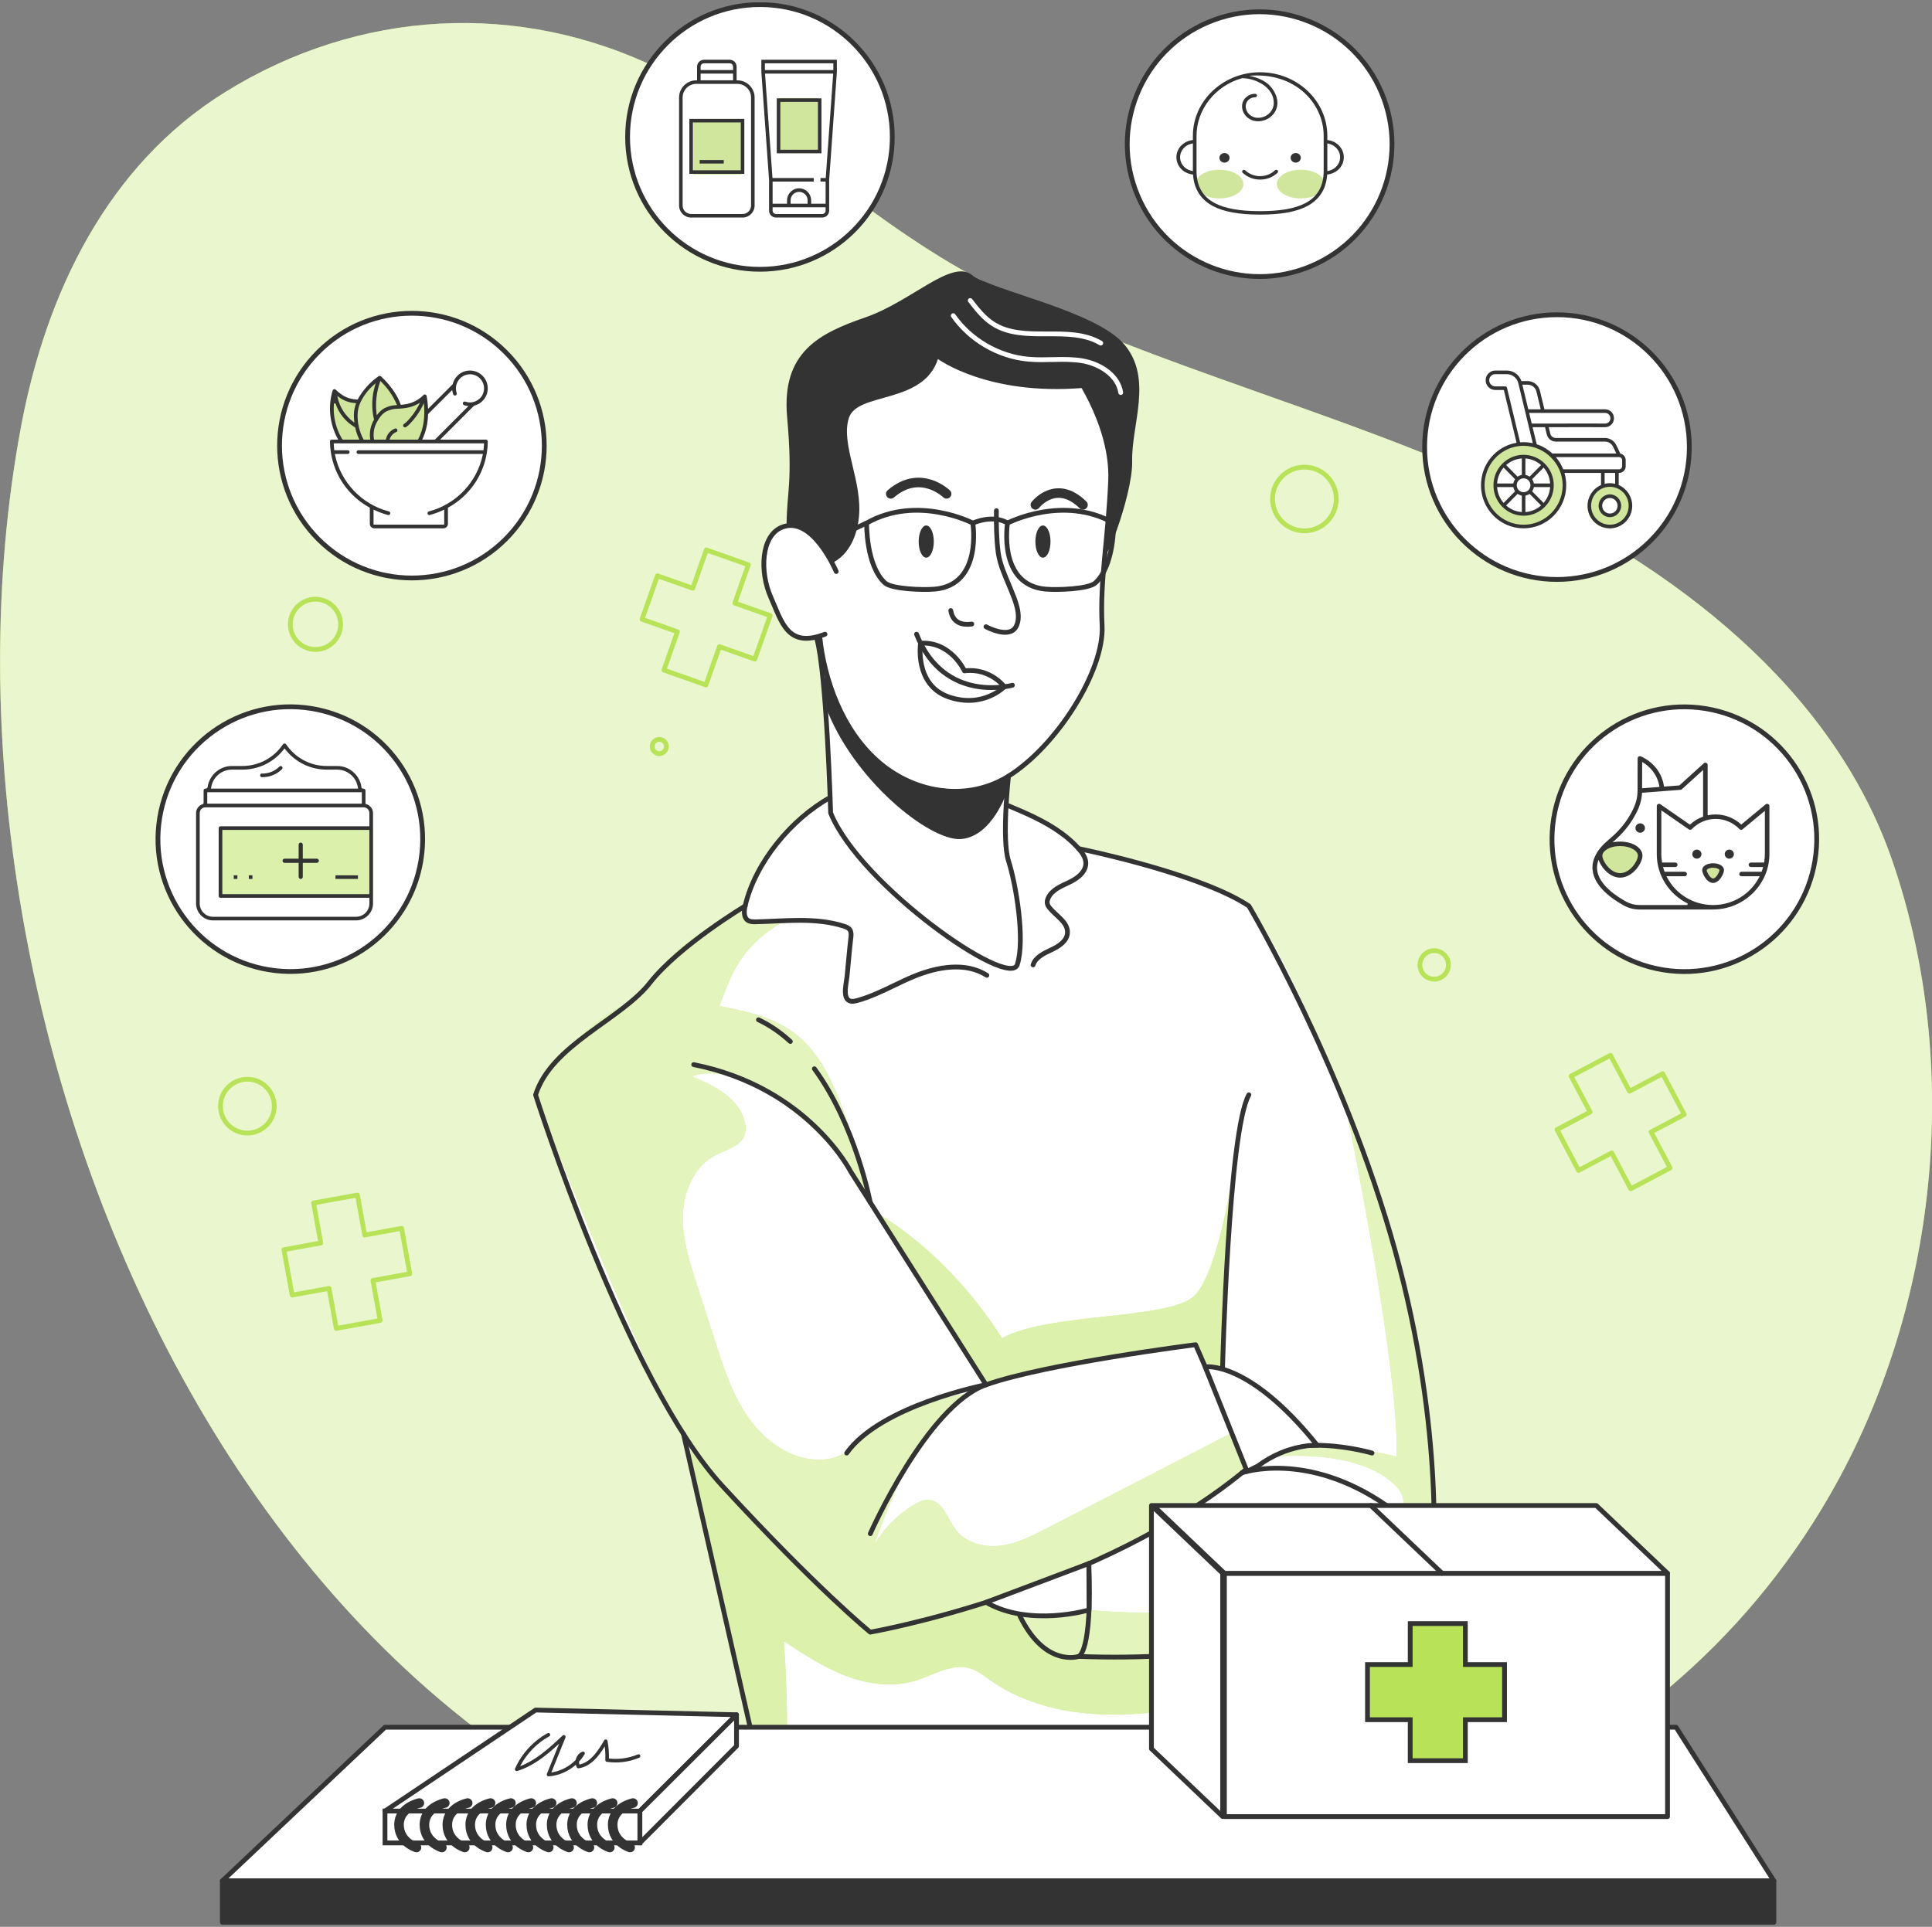 <svg width="404" height="403" viewBox="0 0 404 403" fill="none" xmlns="http://www.w3.org/2000/svg">
<rect x="0" y="0" width="404" height="403" fill="#808080" stroke="none"/>
<g clip-path="url(#clip0_6418_1589)">
<path d="M46.99 19.319C74.978 1.916 108.527 0.003 138.087 14.511C163.253 26.867 182.84 47.764 208.052 60.084C242.529 76.936 280.287 86.148 315.095 102.282C349.912 118.426 383.222 143.727 395.704 180.024C410.447 222.893 405.245 273.311 382.744 312.504C346.19 376.206 273.66 398.822 203.851 398.004C56.311 396.267 -19.675 217.543 4.416 89.136C9.646 61.27 22.459 34.581 46.981 19.328L46.99 19.319Z" fill="#B8E359"/>
<path opacity="0.7" d="M46.99 19.319C74.978 1.916 108.527 0.003 138.087 14.511C163.253 26.867 182.84 47.764 208.052 60.084C242.529 76.936 280.287 86.148 315.095 102.282C349.912 118.426 383.222 143.727 395.704 180.024C410.447 222.893 405.245 273.311 382.744 312.504C346.19 376.206 273.66 398.822 203.851 398.004C56.311 396.267 -19.675 217.543 4.416 89.136C9.646 61.27 22.459 34.581 46.981 19.328L46.99 19.319Z" fill="white"/>
<path d="M83.973 256.91L76.261 258.307L74.745 249.941L65.572 251.596L67.088 259.971L59.367 261.369L61.095 270.866L68.807 269.468L70.324 277.835L79.497 276.171L77.98 267.804L85.692 266.407L83.973 256.91Z" stroke="#B8E359" stroke-linecap="round" stroke-linejoin="round"/>
<path d="M161.052 128.751L153.662 126.14L156.493 118.123L147.697 115.016L144.866 123.032L137.476 120.421L134.259 129.523L141.658 132.134L138.827 140.151L147.614 143.258L150.445 135.242L157.835 137.853L161.052 128.751Z" stroke="#B8E359" stroke-linecap="round" stroke-linejoin="round"/>
<path d="M347.675 224.558L340.745 228.226L336.765 220.715L328.529 225.072L332.509 232.593L325.579 236.261L330.092 244.793L337.022 241.124L341.002 248.636L349.237 244.278L345.258 236.757L352.188 233.089L347.675 224.558Z" stroke="#B8E359" stroke-linecap="round" stroke-linejoin="round"/>
<path d="M51.729 236.978C54.836 236.978 57.355 234.459 57.355 231.352C57.355 228.244 54.836 225.725 51.729 225.725C48.623 225.725 46.104 228.244 46.104 231.352C46.104 234.459 48.623 236.978 51.729 236.978Z" stroke="#B8E359" stroke-linecap="round" stroke-linejoin="round"/>
<path d="M139.351 156.129C139.351 156.948 138.689 157.619 137.862 157.619C137.035 157.619 136.373 156.957 136.373 156.129C136.373 155.302 137.035 154.64 137.862 154.64C138.689 154.64 139.351 155.302 139.351 156.129Z" stroke="#B8E359" stroke-linecap="round" stroke-linejoin="round"/>
<path d="M71.224 130.58C71.224 133.485 68.871 135.839 65.967 135.839C63.062 135.839 60.709 133.485 60.709 130.58C60.709 127.675 63.062 125.322 65.967 125.322C68.871 125.322 71.224 127.675 71.224 130.58Z" stroke="#B8E359" stroke-linecap="round" stroke-linejoin="round"/>
<path d="M302.876 201.812C302.876 203.458 301.543 204.791 299.898 204.791C298.253 204.791 296.92 203.458 296.92 201.812C296.92 200.167 298.253 198.834 299.898 198.834C301.543 198.834 302.876 200.167 302.876 201.812Z" stroke="#B8E359" stroke-linecap="round" stroke-linejoin="round"/>
<path d="M272.765 111.026C276.445 111.026 279.429 108.041 279.429 104.36C279.429 100.679 276.445 97.695 272.765 97.695C269.084 97.695 266.101 100.679 266.101 104.36C266.101 108.041 269.084 111.026 272.765 111.026Z" stroke="#B8E359" stroke-linecap="round" stroke-linejoin="round"/>
<path d="M180.156 164.266C179.798 164.799 169.255 166.895 163.796 174.848C158.336 182.8 155.836 189.475 155.836 189.475C155.836 189.475 146.69 194.917 142.003 199.404C137.315 203.89 131.727 209.848 127.416 212.974C123.105 216.099 114.245 222.029 112.002 228.97C112.002 228.97 125.302 265.396 129.061 273.449C132.821 281.503 142.104 298.594 142.104 298.594L158.612 368.897H254.616L257.888 344.782C257.888 344.782 287.264 339.009 299.59 328.252C299.59 328.252 300.748 301.6 295.61 277.798C290.463 253.995 272.999 204.571 261.16 189.465C261.16 189.465 242.254 180.419 225.571 177.477C225.571 177.477 214.744 168.918 207.648 168.008C200.552 167.088 180.166 164.257 180.166 164.257L180.156 164.266Z" fill="white"/>
<path d="M256.574 355.668C248.053 357.295 240.627 358.702 231.959 358.6C223.292 358.499 214.422 356.55 207.317 351.577C205.856 350.556 204.44 349.388 202.721 348.91C198.953 347.853 195.221 350.345 191.48 351.503C186.737 352.974 181.535 352.275 176.884 350.51C172.243 348.745 168.051 345.987 163.906 343.256C164.522 351.714 164.724 360.2 164.494 368.677L158.584 368.916L143.446 302.29C143.446 302.29 169.338 332.38 181.967 341.353L206.168 335.12C206.168 335.12 208.457 337.014 213.246 337.97C213.246 337.97 215.442 346.419 227.796 346.437C240.149 346.456 257.861 344.801 257.861 344.801L256.565 355.668H256.574Z" fill="#B8E359"/>
<path opacity="0.5" d="M256.574 355.668C248.053 357.295 240.627 358.702 231.959 358.6C223.292 358.499 214.422 356.55 207.317 351.577C205.856 350.556 204.44 349.388 202.721 348.91C198.953 347.853 195.221 350.345 191.48 351.503C186.737 352.974 181.535 352.275 176.884 350.51C172.243 348.745 168.051 345.987 163.906 343.256C164.522 351.714 164.724 360.2 164.494 368.677L158.584 368.916L143.446 302.29C143.446 302.29 169.338 332.38 181.967 341.353L206.168 335.12C206.168 335.12 208.457 337.014 213.246 337.97C213.246 337.97 215.442 346.419 227.796 346.437C240.149 346.456 257.861 344.801 257.861 344.801L256.565 355.668H256.574Z" fill="white"/>
<path d="M281.382 231.352C281.382 231.352 292.65 285.934 292.053 304.68C292.053 304.68 276.786 300.396 266.124 304.68C266.124 304.68 284.268 302.657 292.08 310.977C299.893 319.298 275.848 341.16 227.731 336.72C227.731 336.72 218.135 339.735 213.264 337.97C213.264 337.97 214.569 346.658 227.814 346.437C241.004 345.913 279.599 345.591 299.581 328.271C299.581 328.271 302.09 278.083 281.382 231.352Z" fill="#B8E359"/>
<path opacity="0.6" d="M281.382 231.352C281.382 231.352 292.65 285.934 292.053 304.68C292.053 304.68 276.786 300.396 266.124 304.68C266.124 304.68 284.268 302.657 292.08 310.977C299.893 319.298 275.848 341.16 227.731 336.72C227.731 336.72 218.135 339.735 213.264 337.97C213.264 337.97 214.569 346.658 227.814 346.437C241.004 345.913 279.599 345.591 299.581 328.271C299.581 328.271 302.09 278.083 281.382 231.352Z" fill="white"/>
<path d="M258.403 241.814C258.403 241.814 255.076 265.984 249.726 271.04C244.377 276.097 219.367 274.451 209.495 279.894C209.495 279.894 200.194 263.768 183.355 253.665L206.187 289.63L225.921 284.96L250.011 281.236L252.033 285.888L255.655 285.861C255.655 285.861 256.059 260.146 258.403 241.814Z" fill="#B8E359"/>
<path opacity="0.5" d="M258.403 241.814C258.403 241.814 255.076 265.984 249.726 271.04C244.377 276.097 219.367 274.451 209.495 279.894C209.495 279.894 200.194 263.768 183.355 253.665L206.187 289.63L225.921 284.96L250.011 281.236L252.033 285.888L255.655 285.861C255.655 285.861 256.059 260.146 258.403 241.814Z" fill="white"/>
<path d="M164.007 192.573C153.685 198.65 152.536 205.499 150.404 210.39C155.772 211.457 161.323 212.597 165.763 215.805C171.314 219.823 174.265 226.451 176.581 232.896C178.769 238.992 180.607 245.216 182.077 251.522C177.123 242.55 169.963 234.799 161.415 229.154C156.452 225.881 150.33 223.243 144.687 225.091C149.429 227.095 154.788 229.826 155.79 234.873C155.955 235.719 155.983 236.61 155.698 237.41C154.852 239.791 151.884 240.435 149.641 241.593C145.266 243.846 142.995 248.985 142.793 253.904C142.591 258.822 144.117 263.621 145.615 268.31C146.929 272.41 148.244 276.511 149.558 280.602C151.24 285.842 152.959 291.156 155.992 295.753C159.025 300.35 163.603 304.202 169.035 305.112C171.305 305.489 173.704 305.333 175.781 304.349C177.427 303.568 178.796 302.326 180.212 301.177C186.682 295.937 194.615 292.508 202.868 291.395C192.188 298.456 187.133 311.272 182.702 323.288C184.725 319.748 187.684 316.751 191.205 314.683C192.151 314.131 193.199 313.625 194.302 313.708C197.197 313.938 198.116 317.634 199.872 319.96C201.958 322.727 205.791 323.702 209.238 323.269C212.676 322.837 215.838 321.219 218.926 319.629C231.95 312.908 244.974 306.188 258.008 299.467L260.802 307.741C260.802 307.741 229.68 332.555 181.995 341.344C181.995 341.344 151.01 316.861 140.045 295.155C129.07 273.449 112.02 228.971 112.02 228.971C112.02 228.971 118.261 217.148 128.969 210.969C128.969 210.969 136.957 207.191 138.639 202.521C140.321 197.85 155.33 189.787 155.33 189.787C155.33 189.787 153.363 194.724 164.035 192.564L164.007 192.573Z" fill="#B8E359"/>
<path opacity="0.6" d="M164.007 192.573C153.685 198.65 152.536 205.499 150.404 210.39C155.772 211.457 161.323 212.597 165.763 215.805C171.314 219.823 174.265 226.451 176.581 232.896C178.769 238.992 180.607 245.216 182.077 251.522C177.123 242.55 169.963 234.799 161.415 229.154C156.452 225.881 150.33 223.243 144.687 225.091C149.429 227.095 154.788 229.826 155.79 234.873C155.955 235.719 155.983 236.61 155.698 237.41C154.852 239.791 151.884 240.435 149.641 241.593C145.266 243.846 142.995 248.985 142.793 253.904C142.591 258.822 144.117 263.621 145.615 268.31C146.929 272.41 148.244 276.511 149.558 280.602C151.24 285.842 152.959 291.156 155.992 295.753C159.025 300.35 163.603 304.202 169.035 305.112C171.305 305.489 173.704 305.333 175.781 304.349C177.427 303.568 178.796 302.326 180.212 301.177C186.682 295.937 194.615 292.508 202.868 291.395C192.188 298.456 187.133 311.272 182.702 323.288C184.725 319.748 187.684 316.751 191.205 314.683C192.151 314.131 193.199 313.625 194.302 313.708C197.197 313.938 198.116 317.634 199.872 319.96C201.958 322.727 205.791 323.702 209.238 323.269C212.676 322.837 215.838 321.219 218.926 319.629C231.95 312.908 244.974 306.188 258.008 299.467L260.802 307.741C260.802 307.741 229.68 332.555 181.995 341.344C181.995 341.344 151.01 316.861 140.045 295.155C129.07 273.449 112.02 228.971 112.02 228.971C112.02 228.971 118.261 217.148 128.969 210.969C128.969 210.969 136.957 207.191 138.639 202.521C140.321 197.85 155.33 189.787 155.33 189.787C155.33 189.787 153.363 194.724 164.035 192.564L164.007 192.573Z" fill="white"/>
<path d="M167.288 107.955C167.288 107.955 165.202 83.62 175.689 81.275C186.177 78.931 192.068 69.342 192.068 69.342L229.275 79.731L235.048 102.108L231.334 113.444C231.334 113.444 230.562 123.943 230.388 129.146C230.213 134.341 230.369 138.377 226.444 144.647C222.52 150.917 218.862 157.214 210.359 162.666V176.999C210.359 176.999 215.617 192.343 212.712 201.757C212.712 201.757 210.975 203.587 206.168 200.829C201.361 198.071 180.846 184.354 173.686 170.03L171.461 133.614C171.461 133.614 165.551 134.525 163.005 129.146C159.273 123.878 159.421 117.728 160.864 112.726C162.307 107.725 168.566 110.97 168.566 110.97L167.279 107.964L167.288 107.955Z" fill="white"/>
<path d="M210.019 143.635C210.019 143.635 207.051 139.976 201.683 140.307C201.683 140.307 197.207 133.237 192.501 134.534C192.501 134.534 191.048 142.027 196.701 144.968C204.045 148.802 210.029 143.626 210.029 143.626L210.019 143.635Z" fill="white"/>
<path d="M223.852 76.632C223.852 76.632 232.75 88.336 232.244 100.536C231.739 112.745 229.956 121.387 230.461 130.801C230.967 140.215 221.049 155.982 210.883 162.335C203.273 167.088 193.75 166.279 186.351 161.37C178.097 155.89 173.52 145.934 171.866 136.428C171.7 135.49 171.572 134.543 171.47 133.596" stroke="#333333" stroke-linecap="round" stroke-linejoin="round"/>
<path d="M210.883 162.344C210.883 162.344 209.431 175.519 210.883 180.042C212.473 184.997 214.394 196.535 212.722 201.748C211.049 206.961 179.752 185.053 173.695 170.021C173.695 170.021 172.868 140.813 170.781 133.504" stroke="#333333" stroke-linecap="round" stroke-linejoin="round"/>
<path d="M211.711 143.313C211.711 143.313 197.473 147.34 191.655 132.64" stroke="#333333" stroke-linecap="round" stroke-linejoin="round"/>
<path d="M210.589 165.516C210.589 165.516 207.556 174.921 201.012 175.482C194.467 176.043 178.107 162.924 172.555 147.469V139.728C172.555 139.728 177.169 159.917 190.616 163.65C204.063 167.382 210.369 162.648 210.369 162.648L210.598 165.507L210.589 165.516Z" fill="#333333"/>
<path d="M192.5 134.534C198.824 134.092 201.683 140.307 201.683 140.307C207.069 139.655 210.019 143.635 210.019 143.635C210.019 143.635 205.534 148.251 198.355 145.75C191.177 143.249 192.491 134.534 192.491 134.534H192.5Z" stroke="#333333" stroke-linecap="round" stroke-linejoin="round"/>
<path d="M208.356 106.806C208.328 109.702 208.356 112.671 208.733 115.549C209.082 118.151 210.277 120.633 211.279 123.088C212.189 125.312 213.733 128.732 212.455 131.077C211.003 133.734 206.177 131.077 206.177 131.077" stroke="#333333" stroke-linecap="round" stroke-linejoin="round"/>
<path d="M203.208 130.516C201.582 130.746 199.275 130.534 198.815 127.694" stroke="#333333" stroke-linecap="round" stroke-linejoin="round"/>
<path d="M197.942 103.294C197.942 103.294 192.491 97.934 186.269 103.294" stroke="#333333" stroke-width="2" stroke-linecap="round" stroke-linejoin="round"/>
<path d="M216.509 105.592C216.509 105.592 220.81 100.039 226.463 105.592" stroke="#333333" stroke-width="2" stroke-linecap="round" stroke-linejoin="round"/>
<path d="M174.862 119.53C174.862 119.53 169.936 107.725 163.529 110.262C159.108 112.018 158.841 119.64 161.185 124.917C163.529 130.194 164.706 135.664 172.518 132.64" stroke="#333333" stroke-linecap="round" stroke-linejoin="round"/>
<path d="M173.989 117.718C173.989 117.718 178.713 116.045 179.587 108.378C180.46 100.71 175.754 93.034 177.491 87.462C179.237 81.882 192.997 84.677 196.14 75.088C196.14 75.088 206.471 82.792 226.454 81.137C226.454 81.137 230.682 88.326 231.417 92.721C232.125 96.978 232.621 106.061 231.343 113.443C231.307 113.682 231.261 113.912 231.215 114.142C229.772 121.635 236.923 103.956 236.748 96.408C236.573 88.86 241.105 79.271 235.176 72.127C229.248 64.984 207.492 60.801 203.208 57.482C198.925 54.172 190.561 63.062 180.974 66.372C171.388 69.682 163.373 73.589 164.595 87.242C165.818 100.894 164.522 102.724 164.476 109.913C164.476 109.913 168.924 108.24 173.989 117.728V117.718Z" fill="#333333"/>
<path d="M192.105 113.269C192.105 115.126 192.813 116.634 193.686 116.634C194.559 116.634 195.267 115.126 195.267 113.269C195.267 111.412 194.559 109.904 193.686 109.904C192.813 109.904 192.105 111.412 192.105 113.269Z" fill="#333333"/>
<path d="M216.508 113.269C216.508 115.126 217.216 116.634 218.089 116.634C218.963 116.634 219.67 115.126 219.67 113.269C219.67 111.412 218.963 109.904 218.089 109.904C217.216 109.904 216.508 111.412 216.508 113.269Z" fill="#333333"/>
<path d="M206.361 203.982C201.894 201.141 195.984 202.199 191.085 204.221C188.401 205.324 185.846 206.731 183.171 207.862C181.838 208.423 180.487 208.947 179.09 209.305C175.735 210.179 176.939 206.014 177.132 204.148C177.408 201.482 177.601 198.797 177.923 196.131C177.987 195.579 178.042 194.972 177.739 194.494C177.454 194.053 176.93 193.851 176.425 193.695C170.533 191.819 164.182 192.665 158.005 192.794C157.454 192.803 156.856 192.794 156.387 192.49C155.477 191.883 155.569 190.532 155.817 189.465C157.941 180.382 165.432 171.345 173.575 166.803" stroke="#333333" stroke-linecap="round" stroke-linejoin="round"/>
<path d="M210.369 168.311C214.422 170.003 218.586 171.759 222.078 174.351C223.338 175.28 224.514 176.319 225.562 177.495C226.325 178.36 227.051 179.38 227.06 180.539C227.06 181.633 226.444 182.543 225.599 183.269C224.992 183.784 224.275 184.207 223.577 184.538C221.885 185.338 219.946 186.119 219.183 187.82C219.027 188.178 218.926 188.583 218.999 188.969C219.064 189.328 219.275 189.64 219.514 189.925C220.911 191.626 223.374 192.941 223.218 195.138C223.099 196.839 221.398 197.933 219.854 198.65C218.31 199.376 216.545 200.185 216.021 201.813" stroke="#333333" stroke-linecap="round" stroke-linejoin="round"/>
<path d="M234.358 82.103C233.77 78.407 229.919 76.053 226.224 75.446C222.529 74.849 218.742 75.474 215.01 75.124C208.797 74.555 202.905 71.125 199.33 66.014" stroke="white" stroke-linecap="round" stroke-linejoin="round"/>
<path d="M230.176 71.76C223.503 67.816 214.128 71.916 207.62 67.715C205.709 66.483 204.275 64.653 202.887 62.851" stroke="white" stroke-linecap="round" stroke-linejoin="round"/>
<path d="M145.064 222.664C168.989 227.426 177.877 245.022 177.877 245.022L206.187 289.621" stroke="#333333" stroke-linecap="round" stroke-linejoin="round"/>
<path d="M165.266 217.828C163.263 215.998 161.047 214.435 158.603 213.286" stroke="#333333" stroke-linecap="round" stroke-linejoin="round"/>
<path d="M181.976 251.495C181.976 251.495 178.952 235.388 170.294 223.528" stroke="#333333" stroke-linecap="round" stroke-linejoin="round"/>
<path d="M255.655 285.851C255.655 285.851 256.896 236.509 261.151 228.98" stroke="#333333" stroke-linecap="round" stroke-linejoin="round"/>
<path d="M155.827 189.484C155.827 189.484 142.04 197.74 135.918 205.536C129.797 213.332 115.329 218.481 111.993 228.989C111.993 228.989 131.056 289.032 151.02 310.748C170.983 332.463 181.976 341.362 181.976 341.362C181.976 341.362 230.001 333.015 261.151 306.85L250.011 281.245C250.011 281.245 218.604 285.217 206.187 289.63C193.769 294.043 181.985 320.76 181.985 320.76" stroke="#333333" stroke-linecap="round" stroke-linejoin="round"/>
<path d="M206.177 289.621C206.177 289.621 184.191 293.886 177.05 303.907" stroke="#333333" stroke-linecap="round" stroke-linejoin="round"/>
<path d="M142.922 299.917L158.602 368.916H254.598L257.879 344.801" stroke="#333333" stroke-linecap="round" stroke-linejoin="round"/>
<path d="M213.264 337.97C218.567 348.837 225.562 346.437 225.562 346.437C279.654 348.487 299.581 328.271 299.581 328.271C299.581 328.271 302.32 299.835 291.704 261.461C281.087 223.077 261.151 189.484 261.151 189.484C252.318 183.609 232.612 179.021 227.051 177.808C226.104 177.606 225.562 177.495 225.562 177.495" stroke="#333333" stroke-linecap="round" stroke-linejoin="round"/>
<path d="M225.553 346.437C225.553 346.437 228.421 345.968 227.685 327.011" stroke="#333333" stroke-linecap="round" stroke-linejoin="round"/>
<path d="M259.681 308.045C259.681 308.045 273.192 303.282 289.93 314.876" stroke="#333333" stroke-linecap="round" stroke-linejoin="round"/>
<path d="M286.896 303.907C286.896 303.907 269.194 298.64 261.151 307.079" stroke="#333333" stroke-linecap="round" stroke-linejoin="round"/>
<path d="M263.072 306.592L260.774 307.741L252.024 285.879C252.024 285.879 261.087 284.399 275.444 302.28C275.444 302.28 269.313 301.94 263.063 306.592H263.072Z" fill="white" stroke="#333333" stroke-linecap="round" stroke-linejoin="round"/>
<path d="M227.685 327.011L227.731 336.72C227.731 336.72 215.341 340.397 206.186 335.12L227.694 327.011H227.685Z" fill="white" stroke="#333333" stroke-linecap="round" stroke-linejoin="round"/>
<path d="M203.42 109.398C203.42 109.398 191.848 103.386 181.223 109.398C181.223 109.398 181.048 118.27 185.055 121.92C186.48 123.216 193.015 123.437 195.479 123.216C205.516 122.306 203.42 109.398 203.42 109.398Z" stroke="#333333" stroke-miterlimit="10"/>
<path d="M210.681 109.398C210.681 109.398 222.253 103.386 232.878 109.398C232.878 109.398 233.053 118.27 229.046 121.92C227.621 123.216 221.086 123.437 218.623 123.216C208.586 122.306 210.681 109.398 210.681 109.398Z" stroke="#333333" stroke-miterlimit="10"/>
<path d="M210.681 109.398C210.681 109.398 208.089 107.495 203.42 109.398" stroke="#333333" stroke-miterlimit="10"/>
<path d="M181.213 109.398L176.379 111.651" stroke="#333333" stroke-miterlimit="10"/>
<path d="M46.49 393.389L80.508 361.248H350.487L370.938 393.389H46.49Z" fill="white" stroke="#333333" stroke-linecap="round" stroke-linejoin="round"/>
<path d="M370.938 393.389H46.49V402.04H370.938V393.389Z" fill="#333333" stroke="#333333" stroke-linecap="round" stroke-linejoin="round"/>
<path d="M80.508 385.446V378.781H133.809V385.446H123.533H80.508Z" fill="white" stroke="#333333" stroke-miterlimit="10"/>
<path d="M80.508 378.78L111.998 357.654L154.012 358.637L133.809 378.78H80.508Z" fill="white" stroke="#333333" stroke-linecap="round" stroke-linejoin="round"/>
<path d="M133.809 385.446L154.012 365.201V358.637L133.809 378.78V385.446Z" fill="white" stroke="#333333" stroke-linecap="round" stroke-linejoin="round"/>
<path d="M132.375 377.107C132.375 377.107 128.119 377.953 128.119 381.64C128.119 385.326 131.768 386.402 131.768 386.402" stroke="#333333" stroke-width="2" stroke-linecap="round" stroke-linejoin="round"/>
<path d="M128.119 377.107C128.119 377.107 123.864 377.953 123.864 381.64C123.864 385.326 127.513 386.402 127.513 386.402" stroke="#333333" stroke-width="2" stroke-linecap="round" stroke-linejoin="round"/>
<path d="M123.864 377.107C123.864 377.107 119.608 377.953 119.608 381.64C119.608 385.326 123.257 386.402 123.257 386.402" stroke="#333333" stroke-width="2" stroke-linecap="round" stroke-linejoin="round"/>
<path d="M119.608 377.107C119.608 377.107 115.352 377.953 115.352 381.64C115.352 385.326 119.001 386.402 119.001 386.402" stroke="#333333" stroke-width="2" stroke-linecap="round" stroke-linejoin="round"/>
<path d="M115.352 377.107C115.352 377.107 111.097 377.953 111.097 381.64C111.097 385.326 114.746 386.402 114.746 386.402" stroke="#333333" stroke-width="2" stroke-linecap="round" stroke-linejoin="round"/>
<path d="M111.097 377.107C111.097 377.107 106.841 377.953 106.841 381.64C106.841 385.326 110.49 386.402 110.49 386.402" stroke="#333333" stroke-width="2" stroke-linecap="round" stroke-linejoin="round"/>
<path d="M106.841 377.107C106.841 377.107 102.586 377.953 102.586 381.64C102.586 385.326 106.235 386.402 106.235 386.402" stroke="#333333" stroke-width="2" stroke-linecap="round" stroke-linejoin="round"/>
<path d="M102.586 377.107C102.586 377.107 98.33 377.953 98.33 381.64C98.33 385.326 101.979 386.402 101.979 386.402" stroke="#333333" stroke-width="2" stroke-linecap="round" stroke-linejoin="round"/>
<path d="M97.797 377.107C97.797 377.107 93.541 377.953 93.541 381.64C93.541 385.326 97.19 386.402 97.19 386.402" stroke="#333333" stroke-width="2" stroke-linecap="round" stroke-linejoin="round"/>
<path d="M93.008 377.107C93.008 377.107 88.752 377.953 88.752 381.64C88.752 385.326 92.401 386.402 92.401 386.402" stroke="#333333" stroke-width="2" stroke-linecap="round" stroke-linejoin="round"/>
<path d="M87.695 377.107C87.695 377.107 83.44 377.953 83.44 381.64C83.44 385.326 87.089 386.402 87.089 386.402" stroke="#333333" stroke-width="2" stroke-linecap="round" stroke-linejoin="round"/>
<path d="M114.672 362.83C111.759 364.429 109.396 367.003 108.045 370.047C111.887 368.861 114.966 366.02 117.898 363.262C116.832 365.891 115.775 368.52 114.709 371.15C117.632 370.938 120.408 369.228 121.915 366.718C120.867 367.095 120.371 368.52 120.959 369.467C123.625 369.081 125.325 366.498 126.667 364.172C126.906 365.468 127.007 366.792 126.952 368.116C129.167 368.438 131.465 368.144 133.524 367.279" stroke="#333333" stroke-width="0.75" stroke-linecap="round" stroke-linejoin="round"/>
<path d="M348.695 329.052H256.036V379.939H348.695V329.052Z" fill="white" stroke="#333333" stroke-linecap="round" stroke-linejoin="round"/>
<path d="M255.669 379.93L240.779 365.753V314.876L255.669 329.052V379.93Z" fill="white" stroke="#333333" stroke-linecap="round" stroke-linejoin="round"/>
<path d="M348.695 329.052L333.796 314.876H241.137L256.036 329.052H348.695Z" fill="white" stroke="#333333" stroke-linecap="round" stroke-linejoin="round"/>
<path d="M314.613 348.138H306.424V339.57H294.889V348.138H285.954V359.676H294.889V368.245H306.424V359.676H314.613V348.138Z" fill="#B8E359" stroke="#333333" stroke-miterlimit="10"/>
<path d="M301.552 329.052L286.653 314.876" stroke="#333333" stroke-linecap="round" stroke-linejoin="round"/>
<path d="M105.703 112.777C116.511 101.967 116.511 84.44 105.703 73.629C94.895 62.819 77.372 62.819 66.564 73.629C55.756 84.44 55.756 101.967 66.564 112.777C77.372 123.588 94.895 123.588 105.703 112.777Z" fill="white" stroke="#333333" stroke-linecap="round" stroke-linejoin="round"/>
<g clip-path="url(#clip1_6418_1589)">
<path opacity="0.5" d="M87.5 92.5H71.5C69 88.5 69.2 84.4 70 82C72 84 74.167 84.167 75 84C75.833 82.333 77.9 79 79.5 79C80.3 79.4 83 83 83.5 85C84.333 85 86.5 84.5 89 83C89.5 85.5 89.5 89 87.5 92.5Z" fill="#A1CF3A"/>
<path fill-rule="evenodd" clip-rule="evenodd" d="M78.278 110.5C77.757 110.5 77.333 110.077 77.333 109.556V106.186L77.247 106.139C72.894 103.73 69.953 99.53 69.181 94.615C69.175 94.59 69.172 94.574 69.169 94.56L69.17 94.527L69.168 94.514C69.061 93.794 69.004 93.061 69 92.334C69 92.12 69.174 91.946 69.389 91.946H70.725L70.591 91.699C68.92 88.64 68.546 84.973 69.565 81.638C69.607 81.524 69.711 81.432 69.839 81.402C69.868 81.396 69.898 81.392 69.927 81.392C70.027 81.392 70.123 81.43 70.195 81.499C72.026 83.242 73.257 83.459 74.677 83.562L74.782 83.569L74.834 83.476C75.889 81.582 77.385 79.925 79.164 78.684C79.177 78.678 79.19 78.673 79.203 78.668L79.215 78.663L79.227 78.657C79.24 78.65 79.255 78.643 79.271 78.638C79.295 78.63 79.328 78.624 79.362 78.622C79.375 78.621 79.387 78.62 79.399 78.618C79.451 78.619 79.496 78.629 79.54 78.648L79.543 78.649C79.55 78.654 79.558 78.659 79.567 78.664C79.603 78.681 79.627 78.695 79.648 78.712C79.763 78.811 82.6 81.272 83.766 84.551L83.811 84.674L83.94 84.661C84.222 84.634 84.525 84.601 84.827 84.548C86.236 84.322 87.564 83.634 88.561 82.612C88.587 82.587 88.62 82.564 88.657 82.546L88.682 82.537C88.717 82.522 88.753 82.513 88.79 82.508L88.81 82.505L88.843 82.504C88.873 82.504 88.903 82.507 88.931 82.514L88.955 82.527L88.97 82.528L88.983 82.534C89.013 82.546 89.046 82.567 89.077 82.591L89.101 82.611C89.134 82.642 89.161 82.678 89.18 82.717L89.185 82.731L89.189 82.742C89.2 82.766 89.208 82.789 89.215 82.813C89.36 83.57 89.454 84.355 89.491 85.136L89.509 85.513L94.657 80.364L94.669 80.322C94.711 80.159 94.759 80.011 94.814 79.869L94.828 79.83C94.886 79.686 94.953 79.546 95.027 79.413C95.035 79.399 95.042 79.387 95.049 79.376C95.058 79.362 95.067 79.349 95.075 79.335C95.133 79.235 95.2 79.133 95.273 79.033C95.299 78.996 95.324 78.964 95.35 78.932C95.443 78.811 95.542 78.698 95.645 78.593C96.346 77.888 97.279 77.5 98.273 77.5C99.189 77.5 100.068 77.837 100.748 78.448C100.831 78.522 100.91 78.599 100.982 78.675C102.304 80.064 102.336 82.269 101.054 83.695C100.906 83.861 100.743 84.014 100.569 84.151C100.536 84.177 100.502 84.202 100.468 84.226C100.371 84.298 100.269 84.365 100.165 84.427C100.136 84.445 100.111 84.46 100.086 84.474C99.952 84.549 99.812 84.616 99.67 84.673L99.634 84.686C99.488 84.743 99.34 84.79 99.192 84.828L99.147 84.839L99.104 84.875L92.038 91.946H101.611C101.825 91.946 102 92.12 102 92.335C101.996 93.061 101.94 93.795 101.832 94.514L101.83 94.527L101.831 94.564C101.828 94.573 101.82 94.604 101.82 94.604L101.819 94.614C101.047 99.53 98.108 103.73 93.753 106.139L93.667 106.186V109.556C93.667 110.077 93.243 110.5 92.722 110.5H78.278ZM78.111 109.723H92.889V106.587L92.652 106.699C91.762 107.116 90.83 107.456 89.882 107.71C89.849 107.719 89.815 107.723 89.782 107.723C89.606 107.723 89.451 107.604 89.406 107.434C89.379 107.333 89.393 107.228 89.445 107.139C89.497 107.05 89.582 106.985 89.682 106.959C95.337 105.503 99.758 100.866 100.941 95.146L100.983 94.945H74.944C74.73 94.945 74.555 94.772 74.555 94.557C74.555 94.343 74.73 94.168 74.944 94.168H101.103L101.122 94.021C101.167 93.642 101.198 93.264 101.212 92.896L101.218 92.723H69.782L69.788 92.896C69.802 93.245 69.832 93.613 69.879 94.02L69.896 94.168H72.722C72.936 94.168 73.111 94.343 73.111 94.557C73.111 94.772 72.936 94.945 72.722 94.945H70.017L70.059 95.146C71.242 100.866 75.663 105.503 81.32 106.959C81.452 106.994 81.558 107.099 81.594 107.233C81.63 107.366 81.591 107.511 81.494 107.609C81.421 107.682 81.323 107.723 81.218 107.723C81.184 107.723 81.151 107.718 81.118 107.71C80.171 107.456 79.239 107.116 78.348 106.698L78.111 106.587V109.723ZM82.72 89.607C82.869 89.607 83.002 89.691 83.068 89.824C83.163 90.016 83.085 90.248 82.895 90.344C82.278 90.584 81.777 91.088 81.536 91.722L81.45 91.948H87.393L87.44 91.862C88.699 89.587 88.816 86.841 88.692 84.938L88.653 84.319L88.377 84.874C87.671 86.297 86.747 87.594 85.63 88.727C85.408 88.942 85.163 89.143 84.905 89.321C84.839 89.367 84.762 89.39 84.683 89.39C84.555 89.39 84.436 89.328 84.363 89.223C84.304 89.138 84.281 89.034 84.3 88.932C84.319 88.83 84.376 88.741 84.461 88.682C84.683 88.528 84.894 88.355 85.09 88.168C86.094 87.147 86.931 85.987 87.582 84.715L87.826 84.238L87.354 84.493C86.607 84.897 85.804 85.172 84.966 85.312C84.442 85.395 83.904 85.452 83.368 85.478C83.343 85.478 83.307 85.477 83.269 85.477C82.392 85.477 81.514 85.684 80.73 86.075C80.249 86.364 79.846 86.731 79.521 87.172C79.286 87.477 79.072 87.808 78.886 88.149C78.236 89.243 77.989 90.544 78.193 91.806L78.216 91.946H80.69L80.719 91.814C80.93 90.835 81.611 90.027 82.54 89.651C82.604 89.62 82.661 89.607 82.72 89.607ZM89.507 86.617L89.506 86.684C89.479 88.427 89.105 90.118 88.395 91.711L88.29 91.946H90.939L97.939 84.942L97.623 84.886C97.424 84.852 97.227 84.801 97.038 84.734C96.908 84.689 96.811 84.575 96.785 84.439C96.761 84.303 96.81 84.162 96.915 84.072C96.986 84.012 97.075 83.979 97.168 83.979C97.212 83.979 97.255 83.986 97.297 84.001C97.611 84.112 97.94 84.168 98.273 84.168C98.467 84.168 98.662 84.149 98.852 84.111L98.874 84.106L98.886 84.1C98.914 84.094 98.941 84.086 98.969 84.078C98.985 84.072 99.001 84.067 99.018 84.064C99.131 84.036 99.243 84.001 99.351 83.96C99.398 83.941 99.443 83.921 99.488 83.899L99.52 83.885C99.629 83.834 99.734 83.777 99.832 83.715L99.851 83.704C99.892 83.679 99.932 83.654 99.97 83.627C100.098 83.538 100.22 83.437 100.335 83.326C100.341 83.321 100.349 83.315 100.357 83.308C100.494 83.171 100.616 83.024 100.722 82.866C100.823 82.716 100.91 82.555 100.982 82.389L100.992 82.369C101.38 81.451 101.278 80.409 100.721 79.581C100.508 79.264 100.239 78.995 99.921 78.781C99.774 78.683 99.618 78.597 99.456 78.527L99.425 78.502L99.4 78.501C99.043 78.354 98.666 78.28 98.281 78.28C97.693 78.28 97.124 78.453 96.637 78.782C96.479 78.888 96.332 79.01 96.199 79.143L96.178 79.166C96.068 79.279 95.966 79.404 95.875 79.534C95.851 79.567 95.831 79.6 95.81 79.634L95.788 79.67C95.727 79.768 95.669 79.873 95.619 79.981L95.607 80.006C95.584 80.054 95.562 80.102 95.543 80.153C95.502 80.261 95.469 80.37 95.441 80.48C95.437 80.496 95.432 80.513 95.427 80.529C95.419 80.557 95.41 80.585 95.403 80.614C95.399 80.626 95.394 80.64 95.391 80.659C95.287 81.175 95.326 81.71 95.5 82.205C95.535 82.303 95.529 82.409 95.485 82.503C95.44 82.596 95.361 82.667 95.262 82.702C95.221 82.716 95.177 82.724 95.133 82.724C94.969 82.724 94.822 82.62 94.767 82.464C94.701 82.275 94.649 82.078 94.615 81.88L94.559 81.564L89.507 86.617ZM78.131 80.526C76.98 81.536 76.056 82.748 75.386 84.126C74.996 84.964 74.792 85.855 74.778 86.777C74.745 88.542 75.163 90.298 75.988 91.857L76.035 91.946H77.424L77.398 91.757C77.216 90.402 77.493 89.004 78.18 87.822L78.214 87.765L78.198 87.701C77.662 85.392 77.731 82.972 78.401 80.698L78.564 80.147L78.131 80.526ZM69.829 84.394C69.607 86.958 70.178 89.488 71.479 91.71L71.486 91.721L71.495 91.732C71.525 91.768 71.556 91.802 71.587 91.837L71.684 91.946H75.147L75.036 91.708C74.701 90.992 74.448 90.236 74.286 89.462L74.27 89.389L74.206 89.352C72.281 88.242 70.843 86.468 70.154 84.357L69.829 84.394ZM70.634 83.255C71.086 85.203 72.21 86.945 73.796 88.162L74.099 88.395L74.063 88.014C74.021 87.561 74 87.157 74 86.779C74.006 86.011 74.139 85.252 74.394 84.527L74.468 84.32L74.248 84.306C73.035 84.226 71.875 83.802 70.895 83.083L70.532 82.817L70.634 83.255ZM79.454 79.927C78.723 82.012 78.474 84.273 78.735 86.465L78.782 86.864L79.031 86.549C79.392 86.091 79.829 85.707 80.33 85.407C81.075 85.003 81.923 84.772 82.776 84.743L83.022 84.735L82.925 84.51C82.162 82.763 81.087 81.2 79.728 79.864L79.54 79.68L79.454 79.927Z" fill="#333333"/>
</g>
<path d="M274.188 55.647C288.264 49.688 294.845 33.444 288.887 19.364C282.93 5.285 266.69 -1.298 252.614 4.661C238.538 10.62 231.957 26.864 237.914 40.943C243.872 55.023 260.112 61.605 274.188 55.647Z" fill="white" stroke="#333333" stroke-linecap="round" stroke-linejoin="round"/>
<g clip-path="url(#clip2_6418_1589)">
<ellipse opacity="0.5" cx="272" cy="38.5" rx="5" ry="3" fill="#A1CF3A"/>
<ellipse opacity="0.5" cx="255" cy="38.5" rx="5" ry="3" fill="#A1CF3A"/>
<path fill-rule="evenodd" clip-rule="evenodd" d="M277.804 36.461L277.531 36.504L277.506 36.764C277.239 39.65 275.843 41.783 273.356 43.103C271.099 44.303 267.875 44.886 263.5 44.886C259.125 44.886 255.901 44.303 253.644 43.103C251.157 41.783 249.761 39.65 249.494 36.764L249.469 36.504L249.196 36.461C247.344 36.17 246 34.669 246 32.892C246 31.137 247.325 29.64 249.15 29.331L249.444 29.281V28.412C249.444 21.08 255.75 15.114 263.5 15.114C271.25 15.114 277.556 21.08 277.556 28.412V29.281L277.85 29.331C279.675 29.64 281 31.137 281 32.892C281 34.669 279.656 36.17 277.804 36.461ZM249.444 29.982L248.99 30.105C247.678 30.457 246.762 31.604 246.762 32.892C246.762 34.181 247.678 35.327 248.99 35.679L249.444 35.801V29.982ZM276.794 28.412C276.794 21.571 270.768 15.034 261.234 15.851L261.204 15.847C263.34 16.252 264.689 17.151 265.174 17.589C266.394 18.689 267.122 20.157 267.122 21.516C267.122 23.637 265.299 25.363 263.057 25.363C261.221 25.363 259.728 23.95 259.728 22.213C259.728 20.784 260.956 19.621 262.467 19.621C262.678 19.621 262.848 19.783 262.848 19.982C262.848 20.181 262.678 20.343 262.467 20.343C261.377 20.343 260.489 21.182 260.489 22.213C260.489 23.552 261.642 24.642 263.057 24.642C264.878 24.642 266.36 23.239 266.36 21.516C266.36 18.197 262.543 16.384 259.788 16.351L259.733 16.351L259.681 16.365C254.102 17.951 250.206 22.905 250.206 28.412V35.695C250.206 38.895 251.453 41.113 254.017 42.475C256.158 43.612 259.26 44.164 263.5 44.164C267.74 44.164 270.842 43.612 272.983 42.475C275.547 41.113 276.794 38.895 276.794 35.695V28.412ZM278.01 30.105L277.556 29.982V35.801L278.01 35.679C279.321 35.327 280.238 34.181 280.238 32.892C280.238 31.604 279.321 30.457 278.01 30.105ZM270.948 34.013C270.363 34.013 269.887 33.562 269.887 33.009C269.887 32.456 270.363 32.005 270.948 32.005C271.532 32.005 272.008 32.456 272.008 33.009C272.008 33.562 271.532 34.013 270.948 34.013ZM263.5 37.56C262.12 37.56 260.825 37.053 259.854 36.134C259.782 36.065 259.742 35.975 259.742 35.879C259.742 35.782 259.782 35.692 259.853 35.624C259.925 35.555 260.021 35.518 260.123 35.518C260.225 35.518 260.321 35.555 260.393 35.624C261.221 36.408 262.325 36.84 263.5 36.84C264.675 36.84 265.778 36.408 266.607 35.624C266.679 35.555 266.775 35.518 266.877 35.518C266.979 35.518 267.075 35.555 267.146 35.624C267.218 35.692 267.258 35.782 267.258 35.879C267.258 35.975 267.218 36.065 267.146 36.134C266.174 37.053 264.879 37.56 263.5 37.56ZM256.052 34.013C255.467 34.013 254.991 33.562 254.991 33.009C254.991 32.456 255.467 32.005 256.052 32.005C256.637 32.005 257.113 32.456 257.113 33.009C257.113 33.562 256.637 34.013 256.052 34.013Z" fill="#333333"/>
</g>
<path d="M158.911 56.324C174.195 56.324 186.586 43.93 186.586 28.642C186.586 13.353 174.195 0.96 158.911 0.96C143.626 0.96 131.235 13.353 131.235 28.642C131.235 43.93 143.626 56.324 158.911 56.324Z" fill="white" stroke="#333333" stroke-linecap="round" stroke-linejoin="round"/>
<g clip-path="url(#clip3_6418_1589)">
<rect opacity="0.5" x="145" y="25.5" width="10" height="11" fill="#A1CF3A"/>
<rect opacity="0.5" x="163" y="20.5" width="8" height="11" fill="#A1CF3A"/>
<path fill-rule="evenodd" clip-rule="evenodd" d="M173.387 37.606L173.387 44.054C173.387 44.852 172.738 45.5 171.94 45.5H162.263C161.465 45.5 160.817 44.852 160.817 44.054V37.618L159.205 15.048L159.204 12.5H175V15.021L173.387 37.606ZM161.559 44.054C161.559 44.442 161.875 44.758 162.263 44.758H171.94C172.329 44.758 172.645 44.442 172.645 44.054V43.35H161.559V44.054ZM168.881 42.607V41.903C168.881 40.922 168.083 40.124 167.102 40.124C166.12 40.124 165.323 40.922 165.323 41.903V42.607H168.881ZM161.534 37.231H170.161V37.973H161.559V42.607H164.581V41.903C164.581 40.513 165.711 39.382 167.102 39.382C168.492 39.382 169.623 40.513 169.623 41.903V42.607H172.645V37.973H171.569V37.231H172.67L174.23 15.393H159.972L161.534 37.231ZM174.258 13.242H159.947V14.65H174.259L174.258 13.242ZM162.43 20.564H171.774V32.059H162.43V20.564ZM163.172 31.317H171.031V21.307H163.172V31.317ZM155.275 45.5H144.522C143.131 45.5 142 44.369 142 42.979V20.398C142 18.414 143.614 16.801 145.598 16.801H145.763V13.946C145.763 13.149 146.412 12.5 147.21 12.5H152.587C153.384 12.5 154.033 13.149 154.033 13.946V16.801H154.199C156.183 16.801 157.796 18.414 157.796 20.398V42.979C157.796 44.369 156.665 45.5 155.275 45.5ZM153.29 13.946C153.29 13.558 152.975 13.242 152.587 13.242H147.21C146.822 13.242 146.506 13.558 146.506 13.946V14.65H153.29V13.946ZM153.29 15.393H146.506V16.801H153.29V15.393ZM157.053 20.398C157.053 18.823 155.773 17.543 154.199 17.543H145.598C144.023 17.543 142.743 18.823 142.743 20.398V42.979C142.743 43.96 143.541 44.758 144.522 44.758H155.275C156.255 44.758 157.053 43.96 157.053 42.979V20.398ZM144.151 24.866H155.645V36.361H144.151V24.866ZM144.894 35.618H154.903V25.608H144.894V35.618ZM146.302 33.468H151.344V34.21H146.302V33.468Z" fill="#333333"/>
</g>
<path d="M88.017 179.982C90.49 164.896 80.266 150.66 65.183 148.187C50.1 145.714 35.868 155.939 33.395 171.026C30.922 186.113 41.145 200.348 56.229 202.822C71.312 205.295 85.544 195.069 88.017 179.982Z" fill="white" stroke="#333333" stroke-linecap="round" stroke-linejoin="round"/>
<g clip-path="url(#clip4_6418_1589)">
<rect opacity="0.5" x="45.933" y="173.589" width="32.067" height="13.978" fill="#B8E359"/>
<path fill-rule="evenodd" clip-rule="evenodd" d="M48.47 160.969C46.416 160.971 44.625 162.433 44.212 164.447L44.112 164.938H74.888L74.788 164.448C74.375 162.433 72.583 160.971 70.53 160.969H68.332C65.011 160.969 61.908 159.496 59.816 156.928L59.5 156.54L59.184 156.928C57.092 159.496 53.993 160.969 50.681 160.969H48.47ZM43.337 168.09H75.663V165.698H43.337V168.09ZM46.488 187.009H77.239V173.581H46.488V187.009ZM42.956 168.852C42.297 168.852 41.761 169.388 41.761 170.048V188.967C41.761 190.495 43.004 191.739 44.531 191.739H74.468C75.996 191.739 77.239 190.495 77.239 188.967V187.77H46.107C45.897 187.77 45.727 187.6 45.727 187.39V173.201C45.727 172.991 45.897 172.82 46.107 172.82H77.239V170.048C77.239 169.388 76.702 168.852 76.043 168.852H42.956ZM44.531 192.5C42.587 192.498 41.002 190.912 41 188.966V170.048C41.003 169.225 41.528 168.487 42.304 168.212L42.508 168.14L42.576 167.9V165.318C42.576 165.108 42.746 164.938 42.956 164.938H43.095L43.274 164.833L43.41 164.677L43.422 164.588C43.784 162.096 45.954 160.213 48.471 160.208H50.668C54.102 160.208 57.286 158.502 59.184 155.647C59.248 155.562 59.373 155.5 59.5 155.5C59.629 155.5 59.752 155.562 59.829 155.665C61.715 158.505 64.894 160.208 68.322 160.208H70.529C73.046 160.213 75.216 162.096 75.577 164.588L75.615 164.85L75.893 164.938C76.238 164.938 76.424 165.098 76.424 165.318V168.117L76.629 168.189C77.472 168.486 77.996 169.225 78 170.05V188.967C77.997 190.912 76.413 192.498 74.468 192.5H44.531ZM54.773 162.545C54.563 162.545 54.392 162.375 54.392 162.164C54.392 161.954 54.563 161.784 54.773 161.784H54.908C56.243 161.781 57.498 161.26 58.443 160.32C58.509 160.255 58.603 160.218 58.702 160.218C58.804 160.218 58.899 160.257 58.971 160.329C59.117 160.474 59.119 160.714 58.975 160.863C57.892 161.941 56.445 162.54 54.907 162.545H54.773ZM48.877 183.829H49.638V183.068H48.877V183.829ZM52.029 183.829H52.79V183.068H52.029V183.829ZM70.149 183.829H74.849V183.068H70.149V183.829ZM62.882 183.829C62.642 183.829 62.448 183.634 62.448 183.395V180.462H59.516C59.277 180.462 59.082 180.266 59.082 180.028C59.082 179.788 59.277 179.592 59.516 179.592H62.448V176.659C62.448 176.42 62.642 176.225 62.882 176.225C63.121 176.225 63.315 176.42 63.315 176.659V179.592H66.247C66.486 179.592 66.681 179.788 66.681 180.028C66.681 180.266 66.486 180.462 66.247 180.462H63.315V183.395C63.315 183.634 63.121 183.829 62.882 183.829Z" fill="#333333"/>
</g>
<path d="M379.527 179.999C381.999 164.912 371.776 150.676 356.693 148.203C341.61 145.73 327.378 155.955 324.905 171.042C322.432 186.129 332.655 200.364 347.739 202.838C362.822 205.311 377.054 195.086 379.527 179.999Z" fill="white" stroke="#333333" stroke-linecap="round" stroke-linejoin="round"/>
<g clip-path="url(#clip5_6418_1589)">
<path opacity="0.5" d="M341.811 181.328C344.507 178.431 342.35 176.5 338.036 176.5C334.26 176.5 332.642 178.431 335.339 181.328C338.036 184.224 339.114 184.224 341.811 181.328Z" fill="#A1CF3A"/>
<path opacity="0.5" d="M359.537 183.414C360.586 181.966 359.747 181 358.069 181C356.601 181 355.972 181.966 357.021 183.414C358.069 184.862 358.489 184.862 359.537 183.414Z" fill="#A1CF3A"/>
<path fill-rule="evenodd" clip-rule="evenodd" d="M342.919 158.154C342.978 158.154 343.035 158.165 343.09 158.186C343.257 158.249 347.207 159.805 347.943 164.362L347.968 164.515L351.172 164.273L356.288 159.632C356.376 159.552 356.491 159.508 356.611 159.508C356.676 159.508 356.74 159.521 356.8 159.547C356.973 159.622 357.084 159.79 357.084 159.975V170.519L357.288 170.48C357.775 170.387 358.271 170.34 358.763 170.34C360.694 170.34 362.556 171.056 364.007 172.354L364.118 172.453L369.219 168.226C369.304 168.156 369.413 168.117 369.525 168.117C369.595 168.117 369.662 168.131 369.726 168.16C369.892 168.236 370 168.403 370 168.584V178.641C370 184.854 364.86 190.045 358.542 190.212C358.542 190.212 358.171 190.223 358.127 190.223H342.856C341.713 190.223 340.593 189.942 339.616 189.411C337.305 188.152 333.375 185.509 333.025 181.958C332.81 179.775 333.973 177.614 336.485 175.536C338.268 174.06 339.694 172.425 340.723 170.676C341.775 168.889 342.427 167.378 342.427 165.368L342.444 158.621C342.444 158.467 342.521 158.323 342.65 158.236C342.729 158.183 342.822 158.154 342.919 158.154ZM356.135 161.042L351.694 165.069C351.617 165.141 351.515 165.184 351.409 165.192L343.369 165.801L343.36 165.948C343.243 167.9 342.55 169.437 341.545 171.144C340.572 172.8 339.253 174.364 337.626 175.794L337.209 176.161L337.764 176.086C338.105 176.039 338.449 176.016 338.786 176.016C341.405 176.016 343.455 177.309 343.455 178.96C343.455 180.492 341.437 183.554 338.786 183.554C336.815 183.554 335.155 181.839 334.447 180.245L334.253 179.809L334.126 180.269C333.973 180.821 333.921 181.359 333.971 181.866C334.279 184.992 337.929 187.422 340.077 188.593C340.912 189.048 341.873 189.288 342.856 189.288H352.84L352.917 188.971C348.927 186.978 346.448 183.02 346.448 178.641V168.584C346.448 168.408 346.547 168.25 346.705 168.169C346.772 168.135 346.848 168.116 346.924 168.116C347.021 168.116 347.116 168.145 347.197 168.201L353.381 172.478L353.482 172.387C354.23 171.709 355.086 171.187 356.025 170.836L356.135 170.795V161.042ZM347.398 169.484V178.641C347.398 179.139 347.442 179.652 347.536 180.256L347.558 180.398H350.313C350.575 180.398 350.788 180.608 350.788 180.865C350.788 181.123 350.575 181.333 350.313 181.333H347.756L347.818 181.547C347.884 181.775 347.959 181.999 348.04 182.221L348.081 182.332H352.279C352.541 182.332 352.754 182.541 352.754 182.799C352.754 183.057 352.541 183.267 352.279 183.267H348.478L348.607 183.512C350.459 187.039 354.106 189.252 358.123 189.288H358.324C362.343 189.252 365.989 187.039 367.841 183.512L367.97 183.267H364.169C363.908 183.267 363.695 183.057 363.695 182.799C363.695 182.541 363.908 182.332 364.169 182.332H368.368L368.408 182.221C368.489 181.999 368.564 181.775 368.63 181.547L368.692 181.333H366.135C365.873 181.333 365.66 181.123 365.66 180.865C365.66 180.608 365.873 180.398 366.135 180.398H368.89L368.913 180.256C369.007 179.652 369.051 179.139 369.051 178.642V169.588L364.395 173.445C364.31 173.516 364.201 173.555 364.09 173.555C363.958 173.555 363.836 173.503 363.746 173.41C362.413 172.033 360.643 171.275 358.762 171.275C356.881 171.275 355.111 172.033 353.778 173.41C353.689 173.502 353.564 173.555 353.435 173.555C353.337 173.555 353.242 173.526 353.162 173.47L347.398 169.484ZM358.224 180.552C358.868 180.552 359.456 180.704 359.882 180.98C360.285 181.243 360.507 181.596 360.507 181.977C360.507 182.648 359.585 184.668 358.224 184.668C356.863 184.668 355.941 182.648 355.941 181.977C355.941 181.165 356.923 180.552 358.224 180.552ZM358.224 181.487C357.474 181.487 356.992 181.757 356.902 181.939L356.883 181.978L356.885 182.023C356.909 182.395 357.605 183.734 358.224 183.734C358.848 183.734 359.514 182.424 359.555 182.015L359.561 181.955L359.526 181.904C359.414 181.743 358.963 181.487 358.224 181.487ZM338.786 176.951C336.561 176.951 335.066 177.989 335.066 178.96C335.066 180.021 336.677 182.619 338.786 182.619C340.896 182.619 342.506 180.021 342.506 178.96C342.506 177.989 341.011 176.951 338.786 176.951ZM361.615 177.697C362.143 177.697 362.573 178.121 362.573 178.641C362.573 179.162 362.143 179.585 361.615 179.585C361.086 179.585 360.655 179.162 360.655 178.641C360.655 178.121 361.086 177.697 361.615 177.697ZM354.834 177.697C355.363 177.697 355.793 178.121 355.793 178.641C355.793 179.162 355.363 179.585 354.834 179.585C354.305 179.585 353.875 179.162 353.875 178.641C353.875 178.121 354.305 177.697 354.834 177.697ZM342.98 172.203C343.529 172.203 343.975 172.642 343.975 173.182C343.975 173.721 343.529 174.16 342.98 174.16C342.432 174.16 341.986 173.721 341.986 173.182C341.986 172.642 342.432 172.203 342.98 172.203ZM343.391 159.365L343.378 164.863L347.013 164.588L346.98 164.405C346.491 161.647 344.685 160.164 343.653 159.526L343.391 159.365Z" fill="#333333"/>
</g>
<path d="M325.579 121.194C340.863 121.194 353.254 108.8 353.254 93.512C353.254 78.224 340.863 65.83 325.579 65.83C310.294 65.83 297.903 78.224 297.903 93.512C297.903 108.8 310.294 121.194 325.579 121.194Z" fill="white" stroke="#333333" stroke-linecap="round" stroke-linejoin="round"/>
<g clip-path="url(#clip6_6418_1589)">
<circle opacity="0.5" cx="318.5" cy="101.5" r="7.25" stroke="#A1CF3A" stroke-width="2.5"/>
<circle opacity="0.5" cx="336.5" cy="106" r="3.25" stroke="#A1CF3A" stroke-width="2.5"/>
<path fill-rule="evenodd" clip-rule="evenodd" d="M338.552 101.473C340.229 102.237 341.312 103.927 341.312 105.779C341.312 108.382 339.217 110.5 336.642 110.5C334.066 110.5 331.971 108.382 331.971 105.779C331.971 103.927 333.054 102.237 334.732 101.473L334.796 101.444V98.911H327.142L327.181 99.051C327.402 99.842 327.514 100.664 327.514 101.492C327.514 106.459 323.516 110.5 318.6 110.5C313.686 110.5 309.688 106.459 309.688 101.492C309.688 97.129 312.769 93.401 317.015 92.627L317.128 92.606L315.567 86.126C315.565 86.118 315.562 86.11 315.559 86.1L314.468 81.562H312.673C311.565 81.562 310.663 80.651 310.663 79.531C310.663 78.411 311.565 77.5 312.673 77.5H315.093C316.438 77.5 317.653 78.355 318.116 79.628L318.142 79.7H319.451C320.672 79.7 321.728 80.538 322.017 81.738L322.95 85.609H335.655C336.672 85.609 337.5 86.445 337.5 87.474C337.5 88.503 336.672 89.34 335.655 89.34H332.899C332.882 89.34 332.865 89.338 332.848 89.335L323.849 89.34L324.173 90.684C324.303 91.225 324.778 91.602 325.329 91.602H335.612C336.623 91.602 337.559 92.199 337.996 93.121L338.822 94.87L338.874 94.882C339.496 95.021 339.948 95.59 339.948 96.233V97.525C339.948 98.279 339.341 98.9 338.595 98.91L338.488 98.912V101.444L338.552 101.473ZM310.433 101.492C310.433 106.044 314.097 109.747 318.6 109.747C323.104 109.747 326.769 106.044 326.769 101.492C326.769 97.019 323.016 93.24 318.574 93.24C318.269 93.24 317.96 93.257 317.655 93.293C313.538 93.775 310.433 97.3 310.433 101.492ZM317.501 80.165C317.23 79.04 316.239 78.253 315.093 78.253H312.673C311.976 78.253 311.409 78.826 311.409 79.531C311.409 80.236 311.976 80.809 312.673 80.809H314.761C314.933 80.809 315.082 80.927 315.123 81.096L316.134 85.304C316.137 85.312 316.14 85.32 316.142 85.328L317.873 92.513L317.964 92.507C318.18 92.49 318.388 92.482 318.597 92.482C318.968 92.482 319.355 92.508 319.747 92.558C319.95 92.585 320.153 92.618 320.351 92.658L320.519 92.693L317.501 80.165ZM321.293 81.916C321.086 81.055 320.328 80.453 319.451 80.453H318.337L319.58 85.609H322.182L321.293 81.916ZM333.967 88.581C333.987 88.581 334.005 88.584 334.024 88.587H335.655C336.261 88.587 336.755 88.088 336.755 87.474C336.755 86.862 336.261 86.362 335.655 86.362H319.761L320.297 88.587L333.967 88.581ZM337.323 93.446C337.01 92.784 336.338 92.356 335.612 92.356H325.329C324.433 92.356 323.66 91.742 323.448 90.863L323.082 89.34H320.478L321.341 92.918L321.398 92.938C322.569 93.329 323.672 93.981 324.588 94.82L324.62 94.849H337.986L337.323 93.446ZM338.578 98.157C338.922 98.157 339.202 97.874 339.202 97.525V96.233C339.202 95.885 338.922 95.602 338.578 95.602H325.347L325.493 95.781C326.061 96.482 326.519 97.258 326.856 98.089L326.883 98.157H338.578ZM335.541 98.911V101.189L335.673 101.161C335.986 101.093 336.312 101.059 336.642 101.059C336.93 101.059 337.223 101.087 337.512 101.141L337.61 101.161L337.743 101.19V98.911H335.541ZM337.625 101.938C337.301 101.855 336.971 101.813 336.644 101.813H336.64C336.309 101.813 335.978 101.855 335.659 101.939C333.926 102.392 332.717 103.971 332.717 105.779C332.717 107.967 334.477 109.747 336.642 109.747C338.806 109.747 340.567 107.967 340.567 105.779C340.567 103.971 339.357 102.392 337.625 101.938ZM336.642 108.161C335.343 108.161 334.285 107.093 334.285 105.779C334.285 104.466 335.343 103.398 336.642 103.398C337.942 103.398 338.998 104.466 338.998 105.779C338.998 107.093 337.942 108.161 336.642 108.161ZM336.642 104.152C335.753 104.152 335.031 104.882 335.031 105.779C335.031 106.678 335.753 107.408 336.642 107.408C337.531 107.408 338.253 106.678 338.253 105.779C338.253 104.882 337.531 104.152 336.642 104.152ZM323.094 97.031C324.26 98.231 324.903 99.815 324.903 101.492C324.903 103.169 324.26 104.753 323.094 105.953C323.067 105.981 323.041 106.007 323.015 106.034C321.827 107.212 320.26 107.861 318.6 107.861C316.942 107.861 315.374 107.212 314.187 106.033C314.162 106.013 314.148 105.997 314.133 105.982L314.107 105.953C312.94 104.753 312.299 103.169 312.299 101.492C312.299 99.815 312.941 98.231 314.108 97.031C314.128 97.005 314.144 96.991 314.159 96.977L314.187 96.951C315.373 95.772 316.941 95.123 318.6 95.123C320.277 95.123 321.915 95.818 323.094 97.031ZM322.165 97.188C321.29 96.446 320.227 96.001 319.091 95.899L318.973 95.889V99.32L319.059 99.338C319.316 99.394 319.56 99.496 319.783 99.642L319.856 99.691L322.256 97.265L322.165 97.188ZM324.134 100.996C324.035 99.848 323.593 98.774 322.859 97.89L322.783 97.797L320.383 100.223L320.431 100.298C320.575 100.523 320.677 100.769 320.731 101.029L320.75 101.115H324.145L324.134 100.996ZM322.859 105.094C323.593 104.21 324.035 103.136 324.134 101.989L324.145 101.869H320.75L320.731 101.955C320.677 102.215 320.575 102.461 320.431 102.687L320.383 102.761L322.783 105.187L322.859 105.094ZM318.973 107.095L319.091 107.085C320.226 106.984 321.289 106.538 322.165 105.797L322.256 105.719L319.856 103.294L319.783 103.342C319.56 103.488 319.316 103.59 319.059 103.646L318.973 103.665V107.095ZM320.035 101.492C320.035 100.693 319.392 100.042 318.6 100.042C317.81 100.042 317.166 100.693 317.166 101.492C317.166 102.291 317.81 102.942 318.6 102.942C319.392 102.942 320.035 102.291 320.035 101.492ZM315.036 105.797C315.912 106.538 316.975 106.984 318.109 107.085L318.228 107.095V103.665L318.142 103.646C317.884 103.59 317.642 103.488 317.419 103.342L317.345 103.294L314.946 105.719L315.036 105.797ZM313.067 101.989C313.166 103.135 313.607 104.209 314.341 105.094L314.418 105.187L316.818 102.761L316.77 102.687C316.626 102.461 316.525 102.215 316.469 101.955L316.451 101.869H313.057L313.067 101.989ZM314.341 97.89C313.607 98.775 313.166 99.85 313.067 100.996L313.057 101.115H316.451L316.469 101.029C316.525 100.769 316.626 100.523 316.77 100.298L316.818 100.223L314.418 97.797L314.341 97.89ZM318.228 95.889L318.109 95.899C316.975 96.001 315.912 96.446 315.036 97.188L314.946 97.265L317.345 99.691L317.419 99.642C317.642 99.496 317.884 99.394 318.142 99.338L318.228 99.32V95.889Z" fill="#333333"/>
</g>
</g>
<defs>
<clipPath id="clip0_6418_1589">
<rect width="404" height="402" fill="white" transform="translate(0 0.5)"/>
</clipPath>
<clipPath id="clip1_6418_1589">
<rect width="33" height="33" fill="white" transform="translate(69 77.5)"/>
</clipPath>
<clipPath id="clip2_6418_1589">
<rect width="35" height="31" fill="white" transform="translate(246 14.5)"/>
</clipPath>
<clipPath id="clip3_6418_1589">
<rect width="33" height="33" fill="white" transform="translate(142 12.5)"/>
</clipPath>
<clipPath id="clip4_6418_1589">
<rect width="37" height="37" fill="white" transform="translate(41 155.5)"/>
</clipPath>
<clipPath id="clip5_6418_1589">
<rect width="37" height="33" fill="white" transform="translate(333 157.5)"/>
</clipPath>
<clipPath id="clip6_6418_1589">
<rect width="33" height="33" fill="white" transform="translate(309 77.5)"/>
</clipPath>
</defs>
</svg>
